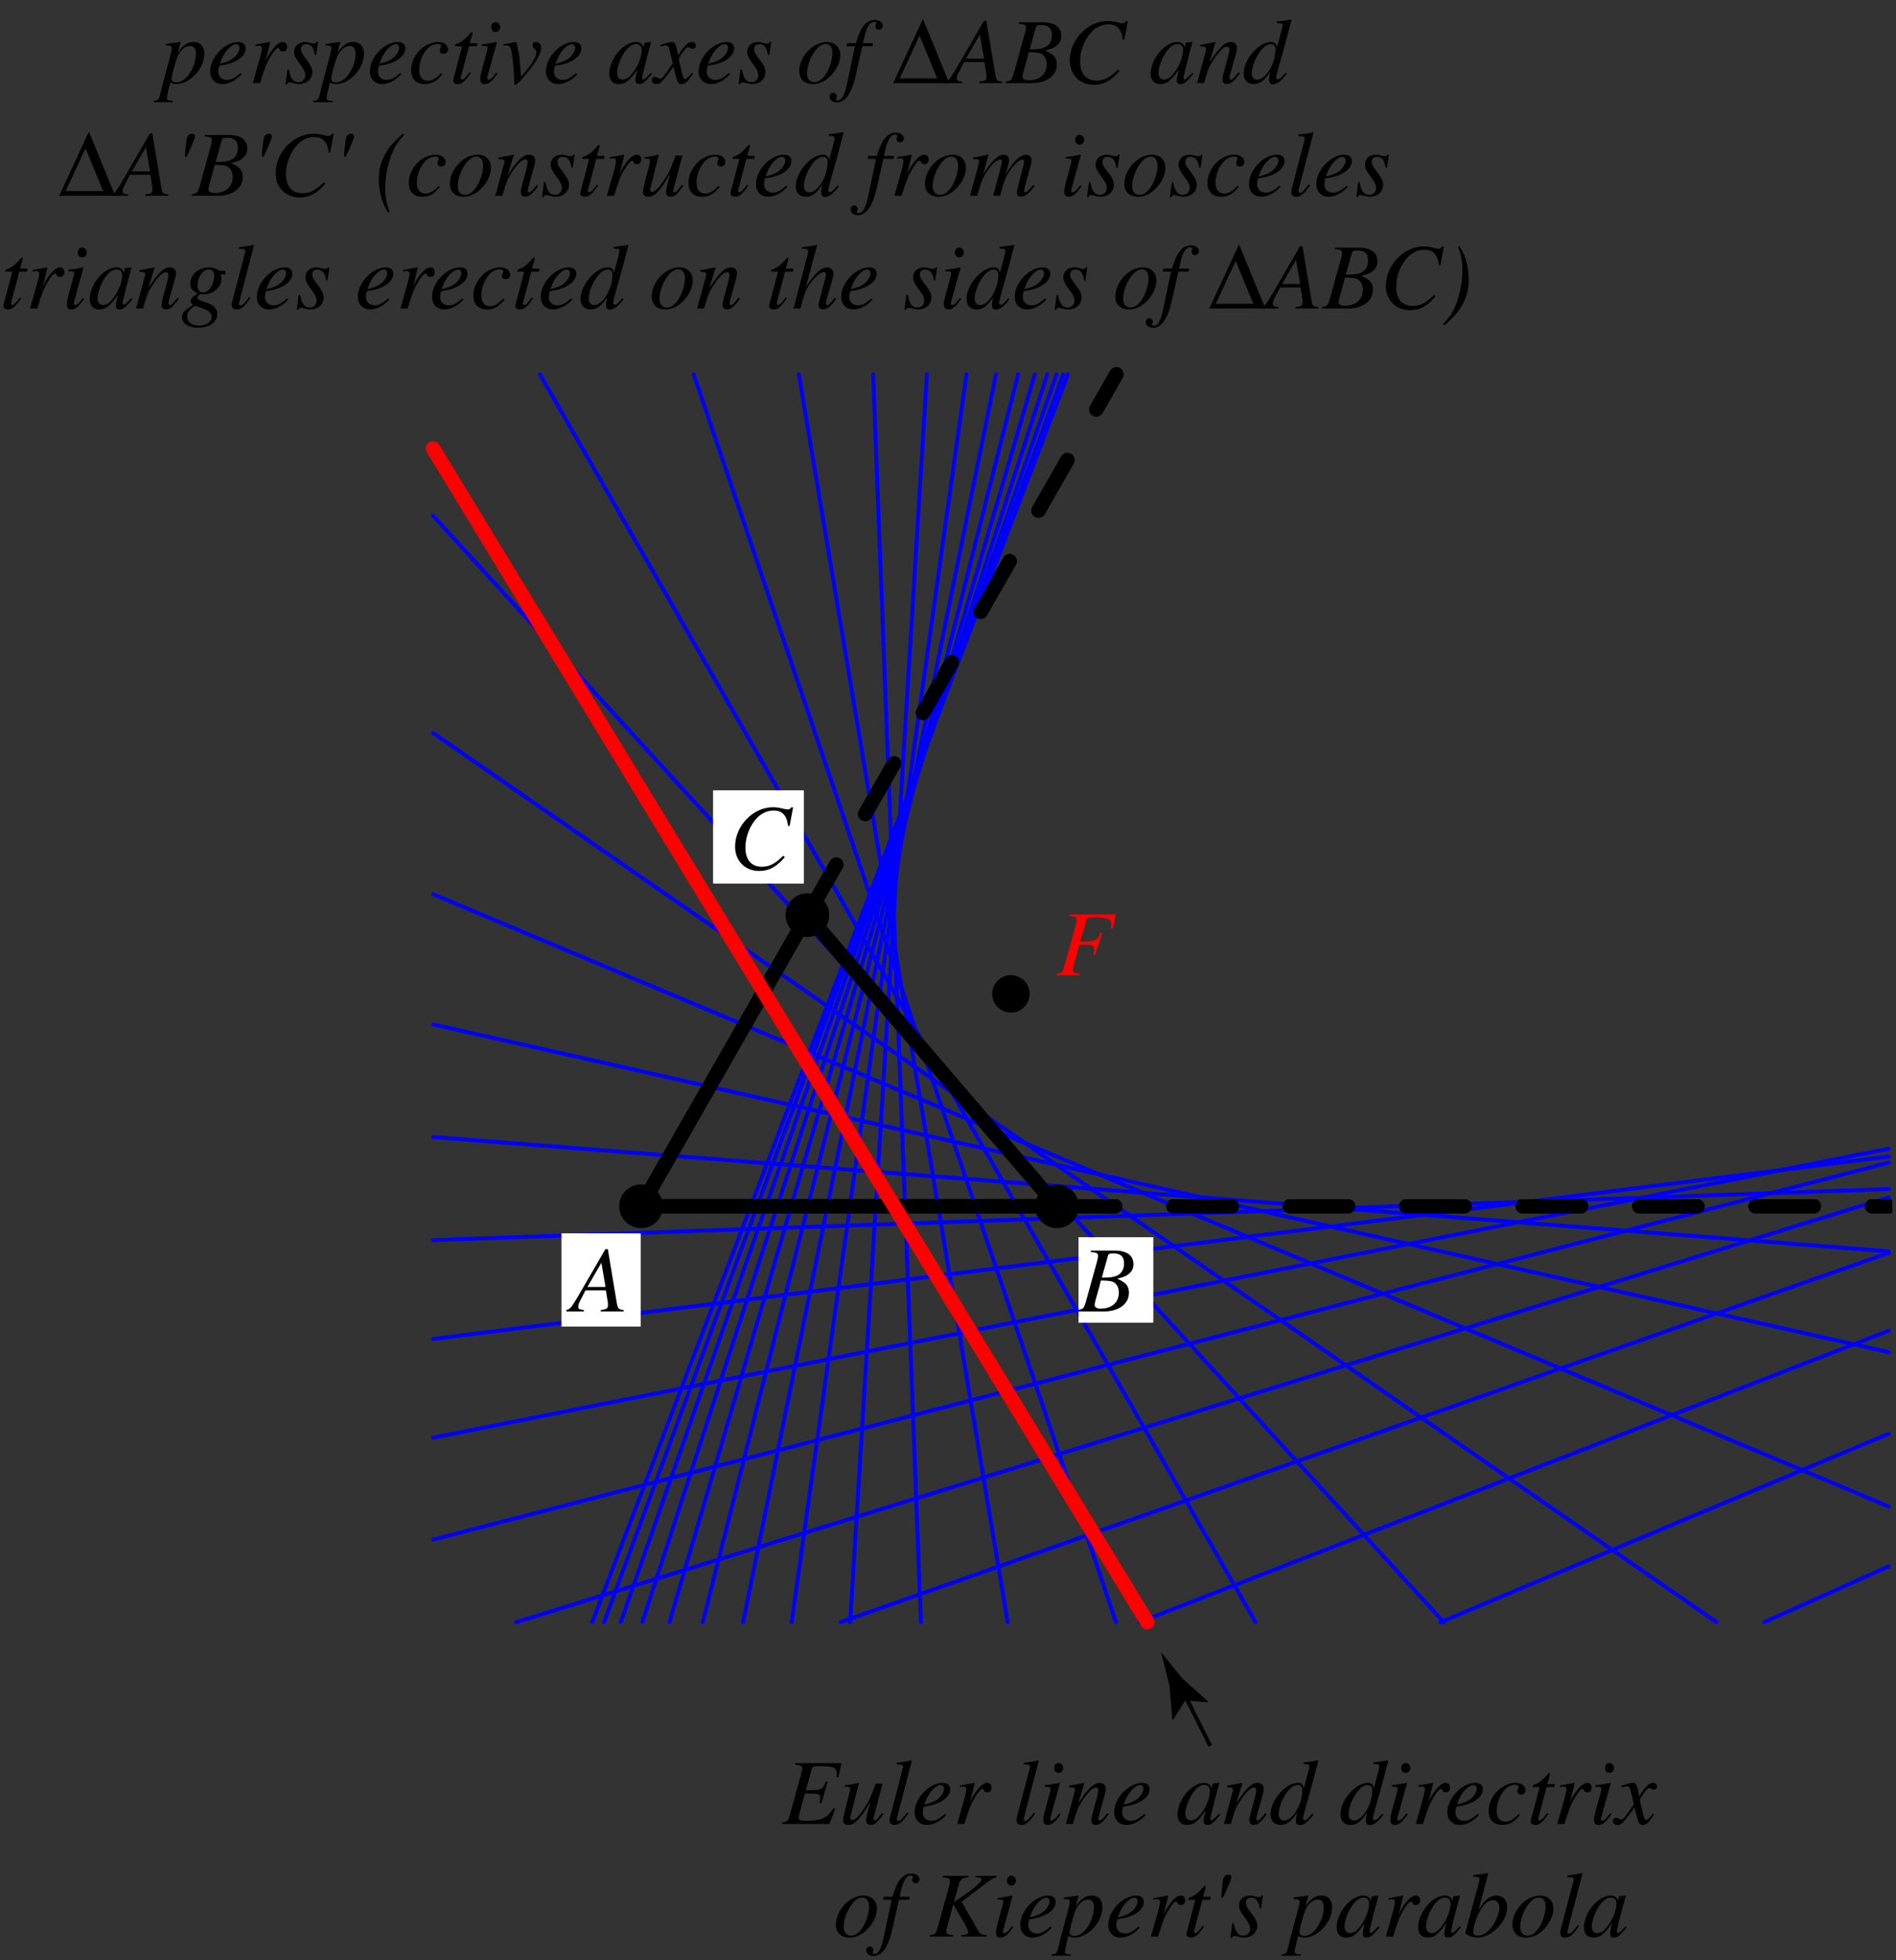 <?xml version="1.0" encoding="UTF-8"?>
<svg xmlns="http://www.w3.org/2000/svg" xmlns:xlink="http://www.w3.org/1999/xlink" width="243.52" height="251.7" viewBox="0 0 243.52 251.7">
<rect x="0" y="0" width="243.52" height="251.7" fill="#333333" stroke="none"/>
<defs>
<g>
<g id="glyph-0-0">
</g>
<g id="glyph-0-1">
<path d="M 7.719 -7.812 L 1.766 -7.812 L 1.766 -7.625 C 2.531 -7.547 2.688 -7.484 2.688 -7.141 C 2.688 -6.953 2.641 -6.656 2.547 -6.375 L 1.078 -1.078 C 0.859 -0.359 0.781 -0.281 0.094 -0.188 L 0.094 0 L 3.109 0 L 3.109 -0.188 C 2.422 -0.234 2.203 -0.359 2.203 -0.719 C 2.203 -0.828 2.219 -0.969 2.312 -1.25 L 3.047 -3.922 C 3.5 -3.906 3.766 -3.891 4.016 -3.891 C 4.484 -3.891 4.578 -3.875 4.688 -3.828 C 4.859 -3.734 4.938 -3.578 4.938 -3.344 C 4.938 -3.141 4.922 -3 4.844 -2.641 L 5.047 -2.578 L 5.953 -5.375 L 5.75 -5.438 C 5.203 -4.359 5.172 -4.344 3.156 -4.328 L 3.953 -7.109 C 4.016 -7.344 4.188 -7.422 4.688 -7.422 C 6.703 -7.422 7.125 -7.266 7.125 -6.5 C 7.125 -6.422 7.125 -6.359 7.109 -6.234 C 7.094 -6.125 7.094 -6.109 7.078 -6.016 L 7.344 -5.984 Z M 7.719 -7.812 "/>
</g>
<g id="glyph-0-2">
<path d="M -0.094 0 L 3.281 0 C 5.156 0 6.453 -0.969 6.453 -2.391 C 6.453 -3.266 6.078 -3.703 4.938 -4.203 C 5.797 -4.406 6.141 -4.547 6.516 -4.891 C 6.859 -5.172 7.031 -5.578 7.031 -6.062 C 7.031 -7.188 6.188 -7.812 4.641 -7.812 L 1.562 -7.812 L 1.562 -7.625 C 2.312 -7.562 2.484 -7.484 2.484 -7.141 C 2.484 -6.953 2.422 -6.656 2.344 -6.375 L 0.875 -1.078 C 0.656 -0.391 0.578 -0.312 -0.094 -0.188 Z M 2.844 -3.969 C 3.609 -3.969 4.125 -3.906 4.375 -3.812 C 4.859 -3.609 5.156 -3.094 5.156 -2.438 C 5.156 -1.156 4.266 -0.359 2.812 -0.359 C 2.312 -0.359 2.047 -0.531 2.047 -0.859 C 2.047 -1.016 2.188 -1.594 2.469 -2.531 C 2.625 -3.047 2.719 -3.406 2.844 -3.969 Z M 3.75 -7.125 C 3.812 -7.391 3.969 -7.453 4.422 -7.453 C 5.391 -7.453 5.828 -7.047 5.828 -6.156 C 5.828 -5.484 5.547 -4.938 5.031 -4.656 C 4.625 -4.422 4.031 -4.328 2.969 -4.344 Z M 3.75 -7.125 "/>
</g>
<g id="glyph-0-3">
<path d="M 7.797 -5.562 L 8.25 -7.953 L 8 -7.953 C 7.906 -7.75 7.781 -7.688 7.547 -7.688 C 7.438 -7.688 7.297 -7.703 7.047 -7.766 C 6.516 -7.906 6.047 -7.969 5.656 -7.969 C 3.094 -7.969 0.797 -5.578 0.797 -2.906 C 0.797 -1.078 2.078 0.219 3.906 0.219 C 5.141 0.219 6.109 -0.297 7.188 -1.562 L 6.984 -1.734 C 5.906 -0.688 5.203 -0.328 4.219 -0.328 C 2.891 -0.328 2.125 -1.219 2.125 -2.781 C 2.125 -4.203 2.703 -5.656 3.641 -6.625 C 4.219 -7.203 4.969 -7.547 5.75 -7.547 C 6.859 -7.547 7.469 -6.891 7.594 -5.594 Z M 7.797 -5.562 "/>
</g>
<g id="glyph-0-4">
<path d="M 6.75 -0.188 C 6.062 -0.25 6 -0.344 5.844 -1.219 L 4.719 -8 L 4.406 -8 L 0.938 -2.016 C -0.016 -0.422 -0.125 -0.281 -0.609 -0.188 L -0.609 0 L 1.625 0 L 1.625 -0.188 C 1.016 -0.25 0.922 -0.312 0.922 -0.609 C 0.922 -0.844 0.953 -0.953 1.156 -1.359 L 1.844 -2.703 L 4.469 -2.703 L 4.719 -1.141 C 4.734 -1.031 4.734 -0.922 4.734 -0.828 C 4.734 -0.375 4.578 -0.266 3.812 -0.188 L 3.812 0 L 6.75 0 Z M 2.094 -3.141 L 3.891 -6.25 L 4.422 -3.141 Z M 2.094 -3.141 "/>
</g>
<g id="glyph-0-5">
<path d="M 7.594 -7.812 L 1.641 -7.812 L 1.641 -7.625 C 2.375 -7.547 2.562 -7.453 2.562 -7.141 C 2.562 -6.984 2.484 -6.594 2.422 -6.375 L 0.953 -1.078 C 0.75 -0.391 0.656 -0.312 -0.016 -0.188 L -0.016 0 L 6.062 0 L 6.797 -1.938 L 6.609 -2.031 C 6.047 -1.25 5.734 -0.953 5.219 -0.719 C 4.781 -0.516 3.969 -0.391 3.047 -0.391 C 2.375 -0.391 2.109 -0.516 2.109 -0.797 C 2.109 -0.953 2.25 -1.516 2.531 -2.547 L 2.922 -3.922 C 3.109 -3.906 3.297 -3.906 3.484 -3.906 L 4.031 -3.891 C 4.375 -3.875 4.656 -3.812 4.734 -3.75 C 4.844 -3.656 4.875 -3.578 4.875 -3.344 C 4.875 -3.125 4.844 -2.984 4.781 -2.719 L 5.031 -2.656 L 5.844 -5.438 L 5.625 -5.484 C 5.172 -4.469 5.047 -4.375 3.969 -4.344 C 3.828 -4.344 3.453 -4.328 3.031 -4.328 L 3.812 -7.109 C 3.891 -7.391 4.016 -7.422 4.703 -7.422 C 6.578 -7.422 6.984 -7.266 6.984 -6.547 C 6.984 -6.391 6.984 -6.219 6.969 -6.016 L 7.219 -5.984 Z M 7.594 -7.812 "/>
</g>
<g id="glyph-0-6">
<path d="M 5.516 -1.406 C 4.891 -0.609 4.719 -0.453 4.531 -0.453 C 4.438 -0.453 4.391 -0.531 4.391 -0.656 C 4.391 -0.734 4.391 -0.734 4.625 -1.594 L 5.562 -5.172 L 4.688 -5.172 C 4.031 -3.406 3.906 -3.094 3.359 -2.25 C 2.641 -1.109 2.062 -0.5 1.672 -0.5 C 1.516 -0.5 1.422 -0.625 1.422 -0.797 C 1.422 -0.844 1.422 -0.875 1.438 -0.906 L 2.531 -5.25 L 2.484 -5.281 C 1.797 -5.109 1.359 -5.031 0.688 -4.953 L 0.688 -4.781 C 1.172 -4.781 1.172 -4.781 1.297 -4.719 C 1.359 -4.688 1.406 -4.578 1.406 -4.5 C 1.406 -4.391 1.359 -4.109 1.25 -3.703 L 0.797 -2 C 0.578 -1.109 0.5 -0.734 0.5 -0.531 C 0.5 -0.078 0.719 0.125 1.141 0.125 C 1.984 0.125 2.625 -0.516 4 -2.828 C 3.641 -1.531 3.453 -0.734 3.453 -0.469 C 3.453 -0.094 3.672 0.109 4.031 0.109 C 4.594 0.109 4.859 -0.125 5.688 -1.297 Z M 5.516 -1.406 "/>
</g>
<g id="glyph-0-7">
<path d="M 2.734 -1.469 C 1.953 -0.484 1.859 -0.391 1.594 -0.391 C 1.469 -0.391 1.406 -0.453 1.406 -0.594 C 1.406 -0.688 1.453 -0.844 1.516 -1.062 C 1.516 -1.109 1.531 -1.156 1.531 -1.156 L 1.531 -1.188 L 3.344 -8.109 L 3.281 -8.172 C 2.562 -8 2.109 -7.938 1.406 -7.859 L 1.406 -7.656 C 1.984 -7.656 2.219 -7.594 2.219 -7.391 C 2.219 -7.344 2.219 -7.266 2.188 -7.172 L 0.531 -0.844 C 0.5 -0.734 0.484 -0.625 0.484 -0.531 C 0.484 -0.094 0.688 0.125 1.078 0.125 C 1.703 0.125 2.109 -0.203 2.891 -1.359 Z M 2.734 -1.469 "/>
</g>
<g id="glyph-0-8">
<path d="M 4.281 -1.297 C 3.422 -0.594 3.047 -0.406 2.531 -0.406 C 1.859 -0.406 1.406 -0.844 1.406 -1.5 C 1.406 -1.672 1.438 -1.844 1.531 -2.219 L 1.859 -2.281 C 3.656 -2.531 4.938 -3.438 4.938 -4.469 C 4.938 -4.969 4.578 -5.281 3.969 -5.281 C 2.25 -5.281 0.375 -3.312 0.375 -1.516 C 0.375 -0.531 1.016 0.125 1.953 0.125 C 2.797 0.125 3.719 -0.359 4.422 -1.156 Z M 1.812 -3.016 C 2.219 -4.078 3.109 -5 3.719 -5 C 3.969 -5 4.141 -4.828 4.141 -4.531 C 4.141 -4.172 3.906 -3.734 3.547 -3.375 C 3.094 -2.953 2.641 -2.734 1.609 -2.484 Z M 1.812 -3.016 "/>
</g>
<g id="glyph-0-9">
<path d="M 1.453 0 C 2.078 -2.047 2.281 -2.531 2.828 -3.453 C 3.234 -4.125 3.562 -4.5 3.766 -4.5 C 3.844 -4.5 3.891 -4.453 3.953 -4.328 C 4.047 -4.125 4.141 -4.062 4.375 -4.062 C 4.734 -4.062 4.938 -4.281 4.938 -4.672 C 4.938 -5.031 4.703 -5.281 4.375 -5.281 C 4.094 -5.281 3.766 -5.094 3.453 -4.781 C 2.969 -4.266 2.484 -3.562 2.297 -3.094 L 2.125 -2.656 L 2.766 -5.25 L 2.734 -5.281 C 1.859 -5.125 1.75 -5.094 0.875 -4.953 L 0.875 -4.75 C 1.141 -4.797 1.188 -4.812 1.281 -4.812 C 1.547 -4.812 1.703 -4.688 1.703 -4.469 C 1.703 -4.312 1.703 -4.312 1.516 -3.5 L 0.531 0 Z M 1.453 0 "/>
</g>
<g id="glyph-0-10">
</g>
<g id="glyph-0-11">
<path d="M 2.656 -1.359 C 2.359 -0.969 2.281 -0.875 2.172 -0.75 C 1.969 -0.547 1.781 -0.438 1.672 -0.438 C 1.578 -0.438 1.484 -0.516 1.484 -0.609 C 1.484 -0.734 1.516 -0.922 1.609 -1.141 L 1.656 -1.359 L 1.672 -1.375 L 1.672 -1.406 L 2.734 -5.25 L 2.688 -5.281 C 1.469 -5.047 1.25 -5.016 0.781 -4.984 L 0.781 -4.781 C 1.422 -4.781 1.531 -4.734 1.531 -4.5 C 1.531 -4.406 1.5 -4.203 1.422 -3.969 L 0.844 -1.859 C 0.656 -1.141 0.594 -0.797 0.594 -0.547 C 0.594 -0.109 0.781 0.125 1.141 0.125 C 1.703 0.125 2.125 -0.234 2.812 -1.234 Z M 2.562 -7.828 C 2.234 -7.828 2 -7.562 2 -7.188 C 2 -6.812 2.219 -6.562 2.578 -6.562 C 2.891 -6.562 3.156 -6.828 3.156 -7.172 C 3.156 -7.516 2.891 -7.828 2.562 -7.828 Z M 2.562 -7.828 "/>
</g>
<g id="glyph-0-12">
<path d="M 5.5 -1.406 C 4.859 -0.594 4.719 -0.453 4.531 -0.453 C 4.422 -0.453 4.328 -0.531 4.328 -0.641 C 4.328 -0.734 4.375 -0.969 4.5 -1.406 L 5.188 -3.859 C 5.25 -4.125 5.297 -4.375 5.297 -4.547 C 5.297 -4.984 4.969 -5.281 4.5 -5.281 C 3.734 -5.281 2.984 -4.547 1.75 -2.641 L 2.547 -5.25 L 2.516 -5.281 C 1.875 -5.141 1.609 -5.094 0.578 -4.906 L 0.578 -4.719 C 1.188 -4.703 1.344 -4.625 1.344 -4.391 C 1.344 -4.328 1.328 -4.25 1.312 -4.188 L 0.172 0 L 1.062 0 C 1.625 -1.891 1.734 -2.156 2.266 -2.969 C 2.984 -4.062 3.594 -4.672 4.031 -4.672 C 4.219 -4.672 4.328 -4.531 4.328 -4.328 C 4.328 -4.172 4.25 -3.781 4.156 -3.406 L 3.625 -1.438 C 3.469 -0.812 3.438 -0.656 3.438 -0.531 C 3.438 -0.078 3.609 0.109 4 0.109 C 4.531 0.109 4.828 -0.125 5.672 -1.25 Z M 5.5 -1.406 "/>
</g>
<g id="glyph-0-13">
<path d="M 5.547 -1.312 L 5.219 -0.984 C 4.828 -0.594 4.703 -0.484 4.594 -0.484 C 4.5 -0.484 4.422 -0.562 4.422 -0.641 C 4.422 -0.891 4.938 -2.938 5.5 -4.984 C 5.531 -5.109 5.547 -5.141 5.562 -5.25 L 5.484 -5.281 L 4.75 -5.188 L 4.719 -5.156 L 4.578 -4.578 C 4.484 -5.031 4.141 -5.281 3.625 -5.281 C 2.031 -5.281 0.203 -3.094 0.203 -1.203 C 0.203 -0.359 0.656 0.125 1.422 0.125 C 2.266 0.125 2.781 -0.266 3.828 -1.75 C 3.578 -0.766 3.562 -0.672 3.562 -0.375 C 3.562 -0.031 3.703 0.125 4.031 0.125 C 4.516 0.125 4.797 -0.109 5.703 -1.203 Z M 3.703 -5.016 C 4.109 -4.984 4.375 -4.703 4.375 -4.281 C 4.375 -3.281 3.766 -1.859 2.938 -0.984 C 2.656 -0.656 2.25 -0.453 1.906 -0.453 C 1.469 -0.453 1.203 -0.797 1.203 -1.344 C 1.203 -2.016 1.656 -3.219 2.172 -3.969 C 2.656 -4.672 3.203 -5.047 3.703 -5.016 Z M 3.703 -5.016 "/>
</g>
<g id="glyph-0-14">
<path d="M 5.547 -1.328 C 4.891 -0.578 4.766 -0.484 4.562 -0.484 C 4.438 -0.484 4.344 -0.578 4.344 -0.719 C 4.344 -0.906 4.719 -2.328 5.125 -3.656 C 5.391 -4.625 5.641 -5.5 6.312 -8.109 L 6.25 -8.172 C 5.625 -8.047 5.188 -7.984 4.422 -7.906 L 4.422 -7.703 C 5.078 -7.672 5.156 -7.641 5.156 -7.391 C 5.156 -7.219 5.141 -7.188 4.984 -6.547 L 4.453 -4.578 C 4.359 -5.094 4.141 -5.281 3.672 -5.281 C 2.125 -5.281 0.172 -3.031 0.172 -1.234 C 0.172 -0.391 0.656 0.125 1.438 0.125 C 2.25 0.125 2.781 -0.25 3.594 -1.453 C 3.453 -0.844 3.438 -0.656 3.438 -0.391 C 3.438 -0.062 3.641 0.156 3.938 0.156 C 4.438 0.156 5.078 -0.328 5.688 -1.203 Z M 3.719 -5 C 4.078 -4.984 4.266 -4.75 4.266 -4.328 C 4.266 -2.5 3.016 -0.438 1.922 -0.438 C 1.5 -0.438 1.219 -0.75 1.219 -1.234 C 1.219 -2.219 1.812 -3.609 2.609 -4.453 C 2.938 -4.797 3.391 -5.031 3.719 -5 Z M 3.719 -5 "/>
</g>
<g id="glyph-0-15">
<path d="M 4.188 -1.266 C 3.531 -0.562 3.062 -0.297 2.484 -0.297 C 1.797 -0.297 1.391 -0.797 1.391 -1.656 C 1.391 -2.688 1.812 -3.766 2.484 -4.453 C 2.828 -4.812 3.297 -5.031 3.781 -5.031 C 4.062 -5.031 4.219 -4.938 4.219 -4.781 C 4.219 -4.734 4.203 -4.672 4.156 -4.562 C 4.062 -4.406 4.047 -4.328 4.047 -4.219 C 4.047 -3.922 4.219 -3.766 4.516 -3.766 C 4.844 -3.766 5.094 -3.984 5.094 -4.312 C 5.094 -4.875 4.562 -5.281 3.828 -5.281 C 2.031 -5.281 0.359 -3.531 0.359 -1.656 C 0.359 -0.531 1 0.125 2.125 0.125 C 3.016 0.125 3.656 -0.234 4.375 -1.156 Z M 4.188 -1.266 "/>
</g>
<g id="glyph-0-16">
<path d="M 3.547 -5.125 L 2.578 -5.125 L 2.922 -6.359 C 2.938 -6.375 2.938 -6.406 2.938 -6.422 C 2.938 -6.5 2.906 -6.531 2.844 -6.531 C 2.766 -6.531 2.734 -6.516 2.656 -6.422 C 2.188 -5.828 1.453 -5.219 1.062 -5.109 C 0.766 -5.016 0.688 -4.938 0.688 -4.812 C 0.688 -4.797 0.688 -4.781 0.688 -4.734 L 1.578 -4.734 L 0.719 -1.453 C 0.688 -1.344 0.688 -1.297 0.641 -1.203 C 0.531 -0.797 0.438 -0.438 0.438 -0.312 C 0.438 -0.062 0.688 0.125 1.016 0.125 C 1.562 0.125 1.969 -0.203 2.719 -1.312 L 2.562 -1.406 C 1.969 -0.641 1.781 -0.453 1.594 -0.453 C 1.484 -0.453 1.406 -0.531 1.406 -0.688 C 1.406 -0.703 1.406 -0.703 1.422 -0.75 L 2.484 -4.734 L 3.484 -4.734 Z M 3.547 -5.125 "/>
</g>
<g id="glyph-0-17">
<path d="M 4.812 -1.328 C 4.719 -1.219 4.656 -1.156 4.547 -1 C 4.266 -0.641 4.125 -0.531 3.984 -0.531 C 3.812 -0.531 3.703 -0.688 3.625 -1.016 C 3.594 -1.156 3.594 -1.172 3.578 -1.203 C 3.281 -2.422 3.141 -2.984 3.141 -3.156 C 3.688 -4.094 4.109 -4.609 4.328 -4.609 C 4.391 -4.609 4.5 -4.578 4.609 -4.516 C 4.75 -4.422 4.828 -4.406 4.938 -4.406 C 5.188 -4.406 5.344 -4.578 5.344 -4.828 C 5.344 -5.094 5.141 -5.281 4.859 -5.281 C 4.328 -5.281 3.891 -4.844 3.047 -3.562 L 2.922 -4.219 C 2.75 -5.031 2.625 -5.281 2.297 -5.281 C 2.016 -5.281 1.641 -5.188 0.891 -4.938 C 0.828 -4.906 0.828 -4.906 0.766 -4.891 L 0.812 -4.703 C 1.281 -4.828 1.359 -4.828 1.484 -4.828 C 1.781 -4.828 1.859 -4.734 2.016 -4.016 L 2.375 -2.531 L 1.391 -1.141 C 1.141 -0.781 0.906 -0.562 0.781 -0.562 C 0.703 -0.562 0.594 -0.594 0.469 -0.672 C 0.312 -0.75 0.188 -0.797 0.078 -0.797 C -0.156 -0.797 -0.328 -0.609 -0.328 -0.375 C -0.328 -0.062 -0.094 0.125 0.281 0.125 C 0.641 0.125 0.797 0.031 1.391 -0.688 C 1.719 -1.094 1.969 -1.453 2.469 -2.109 L 2.828 -0.672 C 2.984 -0.047 3.141 0.125 3.516 0.125 C 3.969 0.125 4.281 -0.156 4.984 -1.234 Z M 4.812 -1.328 "/>
</g>
<g id="glyph-0-18">
</g>
<g id="glyph-0-19">
<path d="M 3.891 -5.281 C 3.375 -5.281 2.906 -5.141 2.422 -4.891 C 1.188 -4.188 0.328 -2.812 0.328 -1.547 C 0.328 -0.5 1 0.125 2.078 0.125 C 2.875 0.125 3.641 -0.219 4.328 -0.906 C 5.125 -1.688 5.594 -2.688 5.594 -3.609 C 5.594 -4.594 4.906 -5.281 3.891 -5.281 Z M 3.75 -5.031 C 4.266 -5.031 4.594 -4.578 4.594 -3.906 C 4.594 -3.016 4.219 -1.828 3.672 -1.047 C 3.234 -0.422 2.781 -0.125 2.266 -0.125 C 1.703 -0.125 1.328 -0.547 1.328 -1.203 C 1.328 -2.094 1.672 -3.141 2.266 -4 C 2.734 -4.688 3.234 -5.031 3.75 -5.031 Z M 3.75 -5.031 "/>
</g>
<g id="glyph-0-20">
<path d="M 0.422 -4.734 L 1.5 -4.734 L 0.438 0.281 C 0.172 1.562 -0.219 2.219 -0.719 2.219 C -0.859 2.219 -0.953 2.141 -0.953 2.031 C -0.953 1.984 -0.953 1.969 -0.906 1.906 C -0.859 1.828 -0.844 1.781 -0.844 1.719 C -0.844 1.453 -1.062 1.25 -1.312 1.25 C -1.562 1.25 -1.766 1.469 -1.766 1.75 C -1.766 2.172 -1.359 2.484 -0.812 2.484 C 0.25 2.484 1.078 1.297 1.578 -0.906 L 2.438 -4.734 L 3.75 -4.734 L 3.812 -5.125 L 2.531 -5.125 C 2.875 -7.016 3.312 -7.859 3.984 -7.859 C 4.156 -7.859 4.25 -7.797 4.25 -7.703 C 4.25 -7.672 4.234 -7.641 4.203 -7.594 C 4.141 -7.5 4.125 -7.438 4.125 -7.344 C 4.125 -7.047 4.312 -6.859 4.578 -6.859 C 4.844 -6.859 5.078 -7.078 5.078 -7.344 C 5.078 -7.797 4.625 -8.109 4.031 -8.109 C 3.453 -8.109 3 -7.859 2.562 -7.297 C 2.203 -6.828 1.969 -6.266 1.609 -5.125 L 0.5 -5.125 Z M 0.422 -4.734 "/>
</g>
<g id="glyph-0-21">
<path d="M 8.641 -7.812 L 5.984 -7.812 L 5.984 -7.625 C 6.125 -7.609 6.234 -7.594 6.312 -7.594 C 6.453 -7.578 6.578 -7.547 6.641 -7.5 C 6.672 -7.484 6.719 -7.422 6.719 -7.359 C 6.719 -7.078 6.062 -6.422 4.984 -5.688 L 3.172 -4.422 L 3.812 -6.734 C 3.984 -7.344 4.312 -7.578 5.016 -7.625 L 5.016 -7.812 L 1.75 -7.812 L 1.75 -7.625 C 2.5 -7.547 2.672 -7.453 2.672 -7.109 C 2.672 -6.938 2.641 -6.688 2.531 -6.375 L 1.062 -1.078 C 0.844 -0.359 0.797 -0.297 0.078 -0.188 L 0.078 0 L 3.047 0 L 3.047 -0.188 C 2.297 -0.281 2.188 -0.344 2.188 -0.719 C 2.188 -0.844 2.203 -0.938 2.281 -1.188 C 2.312 -1.25 2.328 -1.344 2.359 -1.438 L 3.094 -4.172 L 4.547 -1.672 C 4.828 -1.188 5 -0.766 5 -0.531 C 5 -0.359 4.828 -0.266 4.453 -0.234 C 4.391 -0.234 4.266 -0.219 4.109 -0.188 L 4.109 0 L 7.391 0 L 7.391 -0.188 C 6.641 -0.266 6.578 -0.297 6.234 -0.859 L 4.156 -4.484 L 7.75 -7.188 C 8.078 -7.438 8.359 -7.578 8.641 -7.625 Z M 8.641 -7.812 "/>
</g>
<g id="glyph-0-22">
<path d="M 0.672 -4.828 L 0.953 -4.828 C 1.203 -4.844 1.453 -4.688 1.453 -4.5 C 1.453 -4.359 1.031 -2.688 0.594 -1.109 C 0.328 -0.094 0.078 0.797 -0.094 1.562 C -0.219 2.109 -0.391 2.25 -0.891 2.266 L -0.891 2.453 L 1.562 2.453 L 1.562 2.281 C 1 2.281 0.797 2.172 0.797 1.922 C 0.797 1.75 1 0.844 1.234 -0.078 C 1.531 0.078 1.75 0.125 2.016 0.125 C 3.766 0.125 5.609 -1.859 5.609 -3.781 C 5.609 -4.719 5.094 -5.281 4.234 -5.281 C 3.453 -5.281 2.891 -4.891 2.188 -3.906 L 2.531 -5.125 C 2.547 -5.188 2.562 -5.219 2.562 -5.219 C 2.562 -5.25 2.531 -5.281 2.5 -5.281 L 2.484 -5.281 L 0.641 -5.016 Z M 3.797 -4.766 C 4.312 -4.734 4.531 -4.422 4.531 -3.75 C 4.531 -2.938 4.188 -1.922 3.672 -1.172 C 3.172 -0.453 2.594 -0.094 1.969 -0.094 C 1.641 -0.094 1.406 -0.281 1.406 -0.531 C 1.406 -0.953 1.812 -2.5 2.172 -3.406 C 2.5 -4.219 3.203 -4.797 3.797 -4.766 Z M 3.797 -4.766 "/>
</g>
<g id="glyph-0-23">
<path d="M 1.828 -5.031 C 2.531 -6.562 2.891 -7.438 2.891 -7.625 C 2.891 -7.812 2.719 -7.969 2.5 -7.969 C 2.219 -7.969 1.922 -7.75 1.859 -7.484 C 1.781 -7.188 1.672 -6.266 1.578 -5.031 Z M 1.828 -5.031 "/>
</g>
<g id="glyph-0-24">
<path d="M 0.438 -1.75 L 0.188 0.156 L 0.391 0.156 C 0.484 -0.047 0.531 -0.094 0.672 -0.094 C 0.797 -0.094 1.016 -0.047 1.25 0.016 C 1.531 0.094 1.719 0.125 1.922 0.125 C 2.922 0.125 3.641 -0.516 3.641 -1.422 C 3.641 -1.891 3.391 -2.406 2.828 -3.094 C 2.375 -3.656 2.172 -4.031 2.172 -4.375 C 2.172 -4.766 2.422 -5 2.844 -5 C 3.469 -5 3.828 -4.562 3.953 -3.625 L 4.141 -3.625 L 4.375 -5.297 L 4.219 -5.297 C 4.109 -5.125 4.031 -5.078 3.859 -5.078 C 3.766 -5.078 3.656 -5.094 3.422 -5.156 C 3.125 -5.25 2.953 -5.281 2.75 -5.281 C 1.859 -5.281 1.297 -4.766 1.297 -3.969 C 1.297 -3.578 1.562 -3.062 2.062 -2.422 C 2.531 -1.812 2.734 -1.391 2.734 -1.047 C 2.734 -0.484 2.375 -0.125 1.844 -0.125 C 1.172 -0.125 0.812 -0.609 0.625 -1.75 Z M 0.438 -1.75 "/>
</g>
<g id="glyph-0-25">
<path d="M 1.312 -7.703 C 2.031 -7.672 2.094 -7.641 2.094 -7.375 C 2.094 -7.266 2.078 -7.141 1.984 -6.859 C 1.969 -6.781 1.938 -6.703 1.922 -6.625 L 1.906 -6.547 L 0.281 -0.547 L 0.281 -0.5 C 0.281 -0.234 1.188 0.125 1.859 0.125 C 3.672 0.125 5.656 -1.953 5.656 -3.844 C 5.656 -4.688 5.078 -5.281 4.266 -5.281 C 3.438 -5.281 2.812 -4.781 1.969 -3.469 C 2.578 -5.703 2.672 -6.047 3.203 -8.109 L 3.141 -8.172 C 2.531 -8.062 2.188 -8 1.312 -7.906 Z M 3.812 -4.688 C 4.328 -4.688 4.641 -4.297 4.641 -3.656 C 4.641 -2.875 4.047 -1.594 3.328 -0.844 C 2.891 -0.391 2.375 -0.141 1.859 -0.141 C 1.484 -0.141 1.297 -0.281 1.297 -0.547 C 1.297 -1.266 1.656 -2.422 2.172 -3.312 C 2.688 -4.234 3.234 -4.688 3.812 -4.688 Z M 3.812 -4.688 "/>
</g>
<g id="glyph-0-26">
<path d="M 0.25 -4.828 C 0.391 -4.828 0.484 -4.828 0.609 -4.828 C 1.078 -4.828 1.203 -4.625 1.359 -3.531 C 1.5 -2.688 1.625 -0.938 1.625 -0.203 C 1.625 0.141 1.641 0.219 1.734 0.219 C 2.031 0.219 3.125 -1 4.375 -2.75 C 4.781 -3.344 5.094 -4.125 5.094 -4.578 C 5.094 -4.953 4.781 -5.281 4.422 -5.281 C 4.156 -5.281 3.984 -5.125 3.984 -4.875 C 3.984 -4.688 4.062 -4.531 4.266 -4.344 C 4.422 -4.203 4.484 -4.109 4.484 -3.984 C 4.484 -3.422 3.703 -2.109 2.844 -1.219 L 2.484 -0.844 C 2.391 -2.531 2.328 -3.141 2.172 -4.031 C 1.922 -5.25 1.922 -5.281 1.812 -5.281 C 1.766 -5.281 1.672 -5.266 1.578 -5.234 C 1.391 -5.188 0.641 -5.031 0.25 -4.984 Z M 0.25 -4.828 "/>
</g>
<g id="glyph-0-27">
<path d="M 1.906 2.094 C 1.453 0.875 1.328 0.141 1.328 -1.016 C 1.328 -2.469 1.656 -4.172 2.219 -5.5 C 2.625 -6.453 3 -7.016 3.766 -7.828 L 3.609 -8 C 2.062 -6.594 1.453 -5.812 0.953 -4.562 C 0.641 -3.812 0.5 -3.078 0.5 -2.156 C 0.5 -1.234 0.641 -0.328 0.906 0.484 C 1.078 1 1.25 1.375 1.688 2.172 Z M 1.906 2.094 "/>
</g>
<g id="glyph-0-28">
<path d="M 8.25 -1.406 C 8.203 -1.344 8.141 -1.281 8.094 -1.203 C 7.891 -0.969 7.781 -0.844 7.766 -0.828 C 7.5 -0.531 7.391 -0.453 7.219 -0.453 C 7.125 -0.453 7.078 -0.516 7.078 -0.641 C 7.078 -0.688 7.125 -0.891 7.188 -1.188 L 8 -4.188 C 8.016 -4.25 8.047 -4.438 8.047 -4.531 C 8.047 -4.953 7.75 -5.281 7.344 -5.281 C 7.109 -5.281 6.875 -5.188 6.578 -5.016 C 6 -4.625 5.5 -4.062 4.688 -2.734 C 4.984 -3.672 5.156 -4.328 5.156 -4.562 C 5.156 -4.984 4.891 -5.281 4.469 -5.281 C 3.75 -5.281 2.906 -4.484 1.812 -2.75 L 2.5 -5.25 L 2.469 -5.281 C 1.812 -5.141 1.562 -5.094 0.547 -4.906 L 0.547 -4.719 C 1.094 -4.703 1.094 -4.703 1.203 -4.641 C 1.266 -4.625 1.312 -4.531 1.312 -4.453 C 1.312 -4.312 1.031 -3.203 0.609 -1.719 C 0.344 -0.797 0.297 -0.609 0.141 0 L 1.047 0 C 1.609 -1.891 1.797 -2.344 2.203 -2.969 C 2.891 -4 3.594 -4.656 4 -4.656 C 4.156 -4.656 4.234 -4.547 4.234 -4.359 C 4.234 -4.203 3.875 -2.781 3.406 -1.094 C 3.297 -0.75 3.25 -0.594 3.094 0 L 4 0 C 4.469 -1.859 4.719 -2.484 5.328 -3.312 C 5.906 -4.125 6.516 -4.656 6.859 -4.656 C 6.984 -4.656 7.094 -4.547 7.094 -4.406 C 7.094 -4.344 7.078 -4.219 7.016 -3.984 L 6.312 -1.234 C 6.203 -0.766 6.156 -0.562 6.156 -0.438 C 6.156 -0.078 6.328 0.109 6.641 0.109 C 7.203 0.109 7.734 -0.281 8.359 -1.172 L 8.422 -1.25 Z M 8.25 -1.406 "/>
</g>
<g id="glyph-0-29">
<path d="M 5.656 -4.844 L 4.922 -4.844 C 4.891 -4.844 4.828 -4.875 4.734 -4.938 C 4.406 -5.156 4.016 -5.281 3.562 -5.281 C 2.219 -5.281 1.156 -4.359 1.156 -3.234 C 1.156 -2.609 1.406 -2.25 2.094 -1.938 C 1.391 -1.453 1.172 -1.219 1.172 -0.938 C 1.172 -0.781 1.266 -0.641 1.5 -0.469 C 0.312 0.312 0.094 0.547 0.094 1.094 C 0.094 1.922 0.891 2.469 2.094 2.469 C 3.609 2.469 4.609 1.766 4.609 0.719 C 4.609 -0.031 4.047 -0.547 2.891 -0.859 C 2.375 -1 2.062 -1.188 2.062 -1.359 C 2.062 -1.547 2.328 -1.859 2.484 -1.859 C 2.516 -1.859 2.531 -1.859 2.578 -1.844 C 2.688 -1.812 2.812 -1.812 2.938 -1.812 C 4.047 -1.812 5.156 -2.781 5.156 -3.703 C 5.156 -3.906 5.125 -4.125 5.047 -4.375 L 5.656 -4.375 Z M 1.766 -0.328 C 1.781 -0.328 1.812 -0.328 1.828 -0.312 C 1.859 -0.297 1.984 -0.266 2.172 -0.203 C 3.453 0.203 3.891 0.531 3.891 1.078 C 3.891 1.719 3.203 2.203 2.281 2.203 C 1.312 2.203 0.75 1.75 0.75 0.984 C 0.75 0.688 0.828 0.484 1.016 0.266 C 1.188 0.047 1.672 -0.328 1.766 -0.328 Z M 3.547 -5.016 C 3.984 -5.016 4.219 -4.734 4.219 -4.172 C 4.219 -3.734 4.062 -3.219 3.844 -2.812 C 3.578 -2.328 3.203 -2.062 2.797 -2.062 C 2.344 -2.062 2.078 -2.391 2.078 -2.953 C 2.078 -4.062 2.766 -5.016 3.547 -5.016 Z M 3.547 -5.016 "/>
</g>
<g id="glyph-0-30">
<path d="M 5.562 -1.406 C 4.922 -0.594 4.781 -0.453 4.578 -0.453 C 4.469 -0.453 4.391 -0.547 4.391 -0.672 C 4.391 -0.797 4.578 -1.547 4.781 -2.172 C 5.141 -3.281 5.359 -4.172 5.359 -4.469 C 5.359 -4.953 5.031 -5.281 4.578 -5.281 C 3.797 -5.281 2.938 -4.5 1.828 -2.75 L 3.266 -8.109 L 3.203 -8.172 C 2.484 -8 2.016 -7.938 1.328 -7.859 L 1.328 -7.656 L 1.641 -7.672 C 1.922 -7.688 2.125 -7.547 2.125 -7.375 C 2.125 -7.203 2.078 -6.922 1.969 -6.578 C 1.953 -6.547 1.906 -6.375 1.844 -6.125 L 0.234 0 L 1.125 0 C 1.609 -1.844 1.766 -2.25 2.234 -2.984 C 2.859 -3.922 3.672 -4.672 4.094 -4.672 C 4.266 -4.672 4.422 -4.531 4.422 -4.375 C 4.422 -4.328 4.391 -4.172 4.344 -3.969 L 3.688 -1.5 C 3.531 -0.906 3.453 -0.531 3.453 -0.391 C 3.453 -0.078 3.656 0.109 3.984 0.109 C 4.578 0.109 5 -0.219 5.719 -1.25 Z M 5.562 -1.406 "/>
</g>
<g id="glyph-0-31">
<path d="M 0.344 2.156 C 1.828 0.859 2.438 0.078 2.984 -1.203 C 3.312 -2 3.453 -2.75 3.453 -3.656 C 3.453 -4.328 3.359 -5.094 3.203 -5.812 C 3 -6.625 2.812 -7.047 2.281 -8 L 2.047 -7.953 C 2.453 -6.984 2.641 -6.016 2.641 -4.812 C 2.641 -3.297 2.219 -1.359 1.625 -0.078 C 1.281 0.703 0.922 1.203 0.188 1.969 Z M 0.344 2.156 "/>
</g>
<g id="glyph-1-0">
</g>
<g id="glyph-1-1">
<path d="M 0.078 0 L 7.281 0 L 3.906 -8.234 Z M 0.922 -0.609 L 3.469 -6.094 L 5.734 -0.609 Z M 0.922 -0.609 "/>
</g>
</g>
<clipPath id="clip-0">
<path clip-rule="nonzero" d="M 134 154 L 243.039 154 L 243.039 157 L 134 157 Z M 134 154 "/>
</clipPath>
<clipPath id="clip-1">
<path clip-rule="nonzero" d="M 107 240 L 183 240 L 183 251.301 L 107 251.301 Z M 107 240 "/>
</clipPath>
</defs>
<path fill-rule="nonzero" fill="rgb(0%, 0%, 0%)" fill-opacity="1" d="M 132.242 127.633 C 132.242 128.961 131.168 130.035 129.84 130.035 C 128.516 130.035 127.438 128.961 127.438 127.633 C 127.438 126.309 128.516 125.23 129.84 125.23 C 131.168 125.23 132.242 126.309 132.242 127.633 "/>
<path fill="none" stroke-width="5" stroke-linecap="round" stroke-linejoin="round" stroke="rgb(0%, 0%, 100%)" stroke-opacity="1" stroke-miterlimit="10" d="M 2425.866 501.514 L 2265.825 429.771 " transform="matrix(0.1, 0, 0, -0.1, -0, 251.303)"/>
<path fill="none" stroke-width="5" stroke-linecap="round" stroke-linejoin="round" stroke="rgb(0%, 0%, 100%)" stroke-opacity="1" stroke-miterlimit="10" d="M 2425.866 671.849 L 1850.241 429.771 " transform="matrix(0.1, 0, 0, -0.1, -0, 251.303)"/>
<path fill="none" stroke-width="5" stroke-linecap="round" stroke-linejoin="round" stroke="rgb(0%, 0%, 100%)" stroke-opacity="1" stroke-miterlimit="10" d="M 2425.866 804.101 L 1463.387 429.771 " transform="matrix(0.1, 0, 0, -0.1, -0, 251.303)"/>
<path fill="none" stroke-width="5" stroke-linecap="round" stroke-linejoin="round" stroke="rgb(0%, 0%, 100%)" stroke-opacity="1" stroke-miterlimit="10" d="M 2425.866 904.103 L 1079.506 429.771 " transform="matrix(0.1, 0, 0, -0.1, -0, 251.303)"/>
<path fill="none" stroke-width="5" stroke-linecap="round" stroke-linejoin="round" stroke="rgb(0%, 0%, 100%)" stroke-opacity="1" stroke-miterlimit="10" d="M 2425.866 975.415 L 662.827 429.771 " transform="matrix(0.1, 0, 0, -0.1, -0, 251.303)"/>
<path fill="none" stroke-width="5" stroke-linecap="round" stroke-linejoin="round" stroke="rgb(0%, 0%, 100%)" stroke-opacity="1" stroke-miterlimit="10" d="M 2425.866 1019.956 L 556.29 535.839 " transform="matrix(0.1, 0, 0, -0.1, -0, 251.303)"/>
<path fill="none" stroke-width="5" stroke-linecap="round" stroke-linejoin="round" stroke="rgb(0%, 0%, 100%)" stroke-opacity="1" stroke-miterlimit="10" d="M 2425.866 1037.921 L 556.29 666.722 " transform="matrix(0.1, 0, 0, -0.1, -0, 251.303)"/>
<path fill="none" stroke-width="5" stroke-linecap="round" stroke-linejoin="round" stroke="rgb(0%, 0%, 100%)" stroke-opacity="1" stroke-miterlimit="10" d="M 2425.866 1027.823 L 556.29 793.534 " transform="matrix(0.1, 0, 0, -0.1, -0, 251.303)"/>
<path fill="none" stroke-width="5" stroke-linecap="round" stroke-linejoin="round" stroke="rgb(0%, 0%, 100%)" stroke-opacity="1" stroke-miterlimit="10" d="M 2425.866 986.061 L 556.29 920.502 " transform="matrix(0.1, 0, 0, -0.1, -0, 251.303)"/>
<path fill="none" stroke-width="5" stroke-linecap="round" stroke-linejoin="round" stroke="rgb(0%, 0%, 100%)" stroke-opacity="1" stroke-miterlimit="10" d="M 2425.866 906.06 L 556.29 1052.872 " transform="matrix(0.1, 0, 0, -0.1, -0, 251.303)"/>
<path fill="none" stroke-width="5" stroke-linecap="round" stroke-linejoin="round" stroke="rgb(0%, 0%, 100%)" stroke-opacity="1" stroke-miterlimit="10" d="M 2425.866 776.547 L 556.29 1197.492 " transform="matrix(0.1, 0, 0, -0.1, -0, 251.303)"/>
<path fill="none" stroke-width="5" stroke-linecap="round" stroke-linejoin="round" stroke="rgb(0%, 0%, 100%)" stroke-opacity="1" stroke-miterlimit="10" d="M 2425.866 578.305 L 556.29 1364.696 " transform="matrix(0.1, 0, 0, -0.1, -0, 251.303)"/>
<path fill="none" stroke-width="5" stroke-linecap="round" stroke-linejoin="round" stroke="rgb(0%, 0%, 100%)" stroke-opacity="1" stroke-miterlimit="10" d="M 2204.806 429.771 L 556.29 1571.744 " transform="matrix(0.1, 0, 0, -0.1, -0, 251.303)"/>
<path fill="none" stroke-width="5" stroke-linecap="round" stroke-linejoin="round" stroke="rgb(0%, 0%, 100%)" stroke-opacity="1" stroke-miterlimit="10" d="M 1854.351 429.771 L 556.29 1850.73 " transform="matrix(0.1, 0, 0, -0.1, -0, 251.303)"/>
<path fill="none" stroke-width="5" stroke-linecap="round" stroke-linejoin="round" stroke="rgb(0%, 0%, 100%)" stroke-opacity="1" stroke-miterlimit="10" d="M 1612.704 429.771 L 693.513 2032.299 " transform="matrix(0.1, 0, 0, -0.1, -0, 251.303)"/>
<path fill="none" stroke-width="5" stroke-linecap="round" stroke-linejoin="round" stroke="rgb(0%, 0%, 100%)" stroke-opacity="1" stroke-miterlimit="10" d="M 1433.484 429.771 L 891.05 2032.299 " transform="matrix(0.1, 0, 0, -0.1, -0, 251.303)"/>
<path fill="none" stroke-width="5" stroke-linecap="round" stroke-linejoin="round" stroke="rgb(0%, 0%, 100%)" stroke-opacity="1" stroke-miterlimit="10" d="M 1294.304 429.771 L 1026.081 2032.299 " transform="matrix(0.1, 0, 0, -0.1, -0, 251.303)"/>
<path fill="none" stroke-width="5" stroke-linecap="round" stroke-linejoin="round" stroke="rgb(0%, 0%, 100%)" stroke-opacity="1" stroke-miterlimit="10" d="M 1182.874 429.771 L 1121.503 2032.299 " transform="matrix(0.1, 0, 0, -0.1, -0, 251.303)"/>
<path fill="none" stroke-width="5" stroke-linecap="round" stroke-linejoin="round" stroke="rgb(0%, 0%, 100%)" stroke-opacity="1" stroke-miterlimit="10" d="M 1091.953 429.771 L 1190.545 2032.299 " transform="matrix(0.1, 0, 0, -0.1, -0, 251.303)"/>
<path fill="none" stroke-width="5" stroke-linecap="round" stroke-linejoin="round" stroke="rgb(0%, 0%, 100%)" stroke-opacity="1" stroke-miterlimit="10" d="M 1016.844 429.771 L 1241.387 2032.299 " transform="matrix(0.1, 0, 0, -0.1, -0, 251.303)"/>
<path fill="none" stroke-width="5" stroke-linecap="round" stroke-linejoin="round" stroke="rgb(0%, 0%, 100%)" stroke-opacity="1" stroke-miterlimit="10" d="M 954.495 429.771 L 1279.235 2032.299 " transform="matrix(0.1, 0, 0, -0.1, -0, 251.303)"/>
<path fill="none" stroke-width="5" stroke-linecap="round" stroke-linejoin="round" stroke="rgb(0%, 0%, 100%)" stroke-opacity="1" stroke-miterlimit="10" d="M 902.674 429.771 L 1307.69 2032.299 " transform="matrix(0.1, 0, 0, -0.1, -0, 251.303)"/>
<path fill="none" stroke-width="5" stroke-linecap="round" stroke-linejoin="round" stroke="rgb(0%, 0%, 100%)" stroke-opacity="1" stroke-miterlimit="10" d="M 859.934 429.771 L 1329.099 2032.299 " transform="matrix(0.1, 0, 0, -0.1, -0, 251.303)"/>
<path fill="none" stroke-width="5" stroke-linecap="round" stroke-linejoin="round" stroke="rgb(0%, 0%, 100%)" stroke-opacity="1" stroke-miterlimit="10" d="M 825.061 429.771 L 1345.185 2032.299 " transform="matrix(0.1, 0, 0, -0.1, -0, 251.303)"/>
<path fill="none" stroke-width="5" stroke-linecap="round" stroke-linejoin="round" stroke="rgb(0%, 0%, 100%)" stroke-opacity="1" stroke-miterlimit="10" d="M 797.272 429.771 L 1357.084 2032.299 " transform="matrix(0.1, 0, 0, -0.1, -0, 251.303)"/>
<path fill="none" stroke-width="5" stroke-linecap="round" stroke-linejoin="round" stroke="rgb(0%, 0%, 100%)" stroke-opacity="1" stroke-miterlimit="10" d="M 775.941 429.771 L 1365.694 2032.299 " transform="matrix(0.1, 0, 0, -0.1, -0, 251.303)"/>
<path fill="none" stroke-width="5" stroke-linecap="round" stroke-linejoin="round" stroke="rgb(0%, 0%, 100%)" stroke-opacity="1" stroke-miterlimit="10" d="M 760.676 429.771 L 1371.604 2032.299 " transform="matrix(0.1, 0, 0, -0.1, -0, 251.303)"/>
<path fill="none" stroke-width="56.088" stroke-linecap="round" stroke-linejoin="round" stroke="rgb(0%, 0%, 0%)" stroke-opacity="1" stroke-miterlimit="10" d="M 823.378 963.947 L 823.378 963.947 " transform="matrix(0.1, 0, 0, -0.1, -0, 251.303)"/>
<path fill="none" stroke-width="56.088" stroke-linecap="round" stroke-linejoin="round" stroke="rgb(0%, 0%, 0%)" stroke-opacity="1" stroke-miterlimit="10" d="M 1357.553 963.947 L 1357.553 963.947 " transform="matrix(0.1, 0, 0, -0.1, -0, 251.303)"/>
<path fill="none" stroke-width="56.088" stroke-linecap="round" stroke-linejoin="round" stroke="rgb(0%, 0%, 0%)" stroke-opacity="1" stroke-miterlimit="10" d="M 1037.04 1337.847 L 1037.04 1337.847 " transform="matrix(0.1, 0, 0, -0.1, -0, 251.303)"/>
<path fill="none" stroke-width="18.696" stroke-linecap="round" stroke-linejoin="round" stroke="rgb(0%, 0%, 0%)" stroke-opacity="1" stroke-miterlimit="10" d="M 823.378 963.947 L 1357.553 963.947 L 1037.04 1337.847 L 823.378 963.947 " transform="matrix(0.1, 0, 0, -0.1, -0, 251.303)"/>
<path fill="none" stroke-width="18.696" stroke-linecap="round" stroke-linejoin="round" stroke="rgb(0%, 0%, 0%)" stroke-opacity="1" stroke-dasharray="74.784 74.784" stroke-miterlimit="10" d="M 1357.553 963.947 L 1357.553 963.947 " transform="matrix(0.1, 0, 0, -0.1, -0, 251.303)"/>
<g clip-path="url(#clip-0)">
<path fill="none" stroke-width="18.696" stroke-linecap="round" stroke-linejoin="round" stroke="rgb(0%, 0%, 0%)" stroke-opacity="1" stroke-dasharray="74.784 74.784" stroke-miterlimit="10" d="M 1357.553 963.947 L 2425.866 963.947 " transform="matrix(0.1, 0, 0, -0.1, -0, 251.303)"/>
</g>
<path fill="none" stroke-width="18.696" stroke-linecap="round" stroke-linejoin="round" stroke="rgb(0%, 0%, 0%)" stroke-opacity="1" stroke-dasharray="74.784 74.784" stroke-miterlimit="10" d="M 1037.04 1337.847 L 1037.04 1337.847 " transform="matrix(0.1, 0, 0, -0.1, -0, 251.303)"/>
<path fill="none" stroke-width="18.696" stroke-linecap="round" stroke-linejoin="round" stroke="rgb(0%, 0%, 0%)" stroke-opacity="1" stroke-dasharray="74.784 74.784" stroke-miterlimit="10" d="M 1037.04 1337.847 L 1433.875 2032.299 " transform="matrix(0.1, 0, 0, -0.1, -0, 251.303)"/>
<g fill="rgb(100%, 0%, 0%)" fill-opacity="1">
<use xlink:href="#glyph-0-1" x="135.597" y="125.238"/>
</g>
<path fill="none" stroke-width="18.696" stroke-linecap="round" stroke-linejoin="round" stroke="rgb(100%, 0%, 0%)" stroke-opacity="1" stroke-miterlimit="10" d="M 1473.641 429.771 L 556.29 1936.877 " transform="matrix(0.1, 0, 0, -0.1, -0, 251.303)"/>
<path fill-rule="nonzero" fill="rgb(100%, 100%, 100%)" fill-opacity="1" d="M 103.25 113.469 L 91.586 113.469 L 91.586 101.492 L 103.25 101.492 L 103.25 113.469 "/>
<path fill-rule="nonzero" fill="rgb(100%, 100%, 100%)" fill-opacity="1" d="M 82.289 170.359 L 72.121 170.359 L 72.121 158.383 L 82.289 158.383 L 82.289 170.359 "/>
<path fill-rule="nonzero" fill="rgb(100%, 100%, 100%)" fill-opacity="1" d="M 148.129 169.859 L 138.523 169.859 L 138.523 158.883 L 148.129 158.883 L 148.129 169.859 "/>
<g fill="rgb(0%, 0%, 0%)" fill-opacity="1">
<use xlink:href="#glyph-0-2" x="138.547" y="168.413"/>
</g>
<g fill="rgb(0%, 0%, 0%)" fill-opacity="1">
<use xlink:href="#glyph-0-3" x="93.616" y="111.634"/>
</g>
<g fill="rgb(0%, 0%, 0%)" fill-opacity="1">
<use xlink:href="#glyph-0-4" x="73.352" y="168.413"/>
</g>
<g fill="rgb(0%, 0%, 0%)" fill-opacity="1">
<use xlink:href="#glyph-0-5" x="100.47" y="234.233"/>
<use xlink:href="#glyph-0-6" x="107.787" y="234.233"/>
<use xlink:href="#glyph-0-7" x="113.775" y="234.233"/>
<use xlink:href="#glyph-0-8" x="117.105" y="234.233"/>
<use xlink:href="#glyph-0-9" x="122.422" y="234.233"/>
<use xlink:href="#glyph-0-10" x="127.081" y="234.233"/>
<use xlink:href="#glyph-0-7" x="130.075" y="234.233"/>
<use xlink:href="#glyph-0-11" x="133.405" y="234.233"/>
<use xlink:href="#glyph-0-12" x="136.734" y="234.233"/>
<use xlink:href="#glyph-0-8" x="142.722" y="234.233"/>
<use xlink:href="#glyph-0-10" x="148.04" y="234.233"/>
<use xlink:href="#glyph-0-13" x="151.034" y="234.233"/>
<use xlink:href="#glyph-0-12" x="157.022" y="234.233"/>
<use xlink:href="#glyph-0-14" x="163.01" y="234.233"/>
<use xlink:href="#glyph-0-10" x="168.999" y="234.233"/>
<use xlink:href="#glyph-0-14" x="171.993" y="234.233"/>
<use xlink:href="#glyph-0-11" x="177.981" y="234.233"/>
<use xlink:href="#glyph-0-9" x="181.31" y="234.233"/>
</g>
<g fill="rgb(0%, 0%, 0%)" fill-opacity="1">
<use xlink:href="#glyph-0-8" x="185.526" y="234.233"/>
<use xlink:href="#glyph-0-15" x="190.843" y="234.233"/>
<use xlink:href="#glyph-0-16" x="196.161" y="234.233"/>
<use xlink:href="#glyph-0-9" x="199.49" y="234.233"/>
<use xlink:href="#glyph-0-11" x="204.149" y="234.233"/>
<use xlink:href="#glyph-0-17" x="207.479" y="234.233"/>
<use xlink:href="#glyph-0-10" x="212.796" y="234.233"/>
<use xlink:href="#glyph-0-18" x="215.79" y="234.233"/>
</g>
<g clip-path="url(#clip-1)">
<g fill="rgb(0%, 0%, 0%)" fill-opacity="1">
<use xlink:href="#glyph-0-19" x="107.033" y="248.704"/>
<use xlink:href="#glyph-0-20" x="113.021" y="248.704"/>
<use xlink:href="#glyph-0-10" x="116.351" y="248.704"/>
<use xlink:href="#glyph-0-21" x="119.345" y="248.704"/>
<use xlink:href="#glyph-0-11" x="127.333" y="248.704"/>
<use xlink:href="#glyph-0-8" x="130.662" y="248.704"/>
<use xlink:href="#glyph-0-22" x="135.98" y="248.704"/>
<use xlink:href="#glyph-0-8" x="141.968" y="248.704"/>
<use xlink:href="#glyph-0-9" x="147.286" y="248.704"/>
<use xlink:href="#glyph-0-16" x="151.944" y="248.704"/>
<use xlink:href="#glyph-0-23" x="155.274" y="248.704"/>
<use xlink:href="#glyph-0-24" x="157.837" y="248.704"/>
<use xlink:href="#glyph-0-10" x="162.496" y="248.704"/>
<use xlink:href="#glyph-0-22" x="165.49" y="248.704"/>
<use xlink:href="#glyph-0-13" x="171.478" y="248.704"/>
<use xlink:href="#glyph-0-9" x="177.466" y="248.704"/>
</g>
</g>
<g fill="rgb(0%, 0%, 0%)" fill-opacity="1">
<use xlink:href="#glyph-0-13" x="181.945" y="248.704"/>
<use xlink:href="#glyph-0-25" x="187.933" y="248.704"/>
<use xlink:href="#glyph-0-19" x="193.922" y="248.704"/>
<use xlink:href="#glyph-0-7" x="199.91" y="248.704"/>
<use xlink:href="#glyph-0-13" x="203.239" y="248.704"/>
</g>
<path fill-rule="nonzero" fill="rgb(0%, 0%, 0%)" fill-opacity="1" stroke-width="5" stroke-linecap="butt" stroke-linejoin="miter" stroke="rgb(0%, 0%, 0%)" stroke-opacity="1" stroke-miterlimit="4" d="M 1554.425 271.021 L 1524.405 331.022 " transform="matrix(0.1, 0, 0, -0.1, -0, 251.303)"/>
<path fill-rule="nonzero" fill="rgb(0%, 0%, 0%)" fill-opacity="1" d="M 152.23 218.379 L 150.664 220.871 L 150.574 220.82 L 150.199 216.422 C 149.84 215 149.48 213.582 149.125 212.16 C 150.043 213.301 150.965 214.438 151.887 215.578 L 155.18 218.52 L 155.18 218.613 L 152.23 218.379 "/>
<g fill="rgb(0%, 0%, 0%)" fill-opacity="1">
<use xlink:href="#glyph-0-22" x="20.635" y="10.673"/>
<use xlink:href="#glyph-0-8" x="26.623" y="10.673"/>
<use xlink:href="#glyph-0-9" x="31.94" y="10.673"/>
</g>
<g fill="rgb(0%, 0%, 0%)" fill-opacity="1">
<use xlink:href="#glyph-0-24" x="36.48" y="10.673"/>
<use xlink:href="#glyph-0-22" x="41.138" y="10.673"/>
<use xlink:href="#glyph-0-8" x="47.127" y="10.673"/>
<use xlink:href="#glyph-0-15" x="52.444" y="10.673"/>
<use xlink:href="#glyph-0-16" x="57.762" y="10.673"/>
<use xlink:href="#glyph-0-11" x="61.091" y="10.673"/>
<use xlink:href="#glyph-0-26" x="64.42" y="10.673"/>
<use xlink:href="#glyph-0-8" x="69.738" y="10.673"/>
<use xlink:href="#glyph-0-10" x="75.056" y="10.673"/>
<use xlink:href="#glyph-0-13" x="78.05" y="10.673"/>
<use xlink:href="#glyph-0-17" x="84.038" y="10.673"/>
<use xlink:href="#glyph-0-8" x="89.355" y="10.673"/>
<use xlink:href="#glyph-0-24" x="94.673" y="10.673"/>
<use xlink:href="#glyph-0-10" x="99.332" y="10.673"/>
<use xlink:href="#glyph-0-19" x="102.326" y="10.673"/>
<use xlink:href="#glyph-0-20" x="108.314" y="10.673"/>
<use xlink:href="#glyph-0-10" x="111.643" y="10.673"/>
</g>
<g fill="rgb(0%, 0%, 0%)" fill-opacity="1">
<use xlink:href="#glyph-1-1" x="114.638" y="10.673"/>
</g>
<g fill="rgb(0%, 0%, 0%)" fill-opacity="1">
<use xlink:href="#glyph-0-4" x="121.968" y="10.673"/>
<use xlink:href="#glyph-0-2" x="129.285" y="10.673"/>
<use xlink:href="#glyph-0-3" x="136.603" y="10.673"/>
<use xlink:href="#glyph-0-10" x="144.591" y="10.673"/>
<use xlink:href="#glyph-0-13" x="147.585" y="10.673"/>
<use xlink:href="#glyph-0-12" x="153.574" y="10.673"/>
<use xlink:href="#glyph-0-14" x="159.562" y="10.673"/>
<use xlink:href="#glyph-0-10" x="165.55" y="10.673"/>
<use xlink:href="#glyph-0-18" x="168.544" y="10.673"/>
</g>
<g fill="rgb(0%, 0%, 0%)" fill-opacity="1">
<use xlink:href="#glyph-1-1" x="7.516" y="25.145"/>
</g>
<g fill="rgb(0%, 0%, 0%)" fill-opacity="1">
<use xlink:href="#glyph-0-4" x="14.846" y="25.145"/>
<use xlink:href="#glyph-0-23" x="22.164" y="25.145"/>
<use xlink:href="#glyph-0-2" x="24.727" y="25.145"/>
<use xlink:href="#glyph-0-23" x="32.044" y="25.145"/>
<use xlink:href="#glyph-0-3" x="34.607" y="25.145"/>
<use xlink:href="#glyph-0-23" x="42.595" y="25.145"/>
<use xlink:href="#glyph-0-10" x="45.158" y="25.145"/>
<use xlink:href="#glyph-0-27" x="48.152" y="25.145"/>
<use xlink:href="#glyph-0-15" x="52.141" y="25.145"/>
<use xlink:href="#glyph-0-19" x="57.458" y="25.145"/>
<use xlink:href="#glyph-0-12" x="63.446" y="25.145"/>
<use xlink:href="#glyph-0-24" x="69.435" y="25.145"/>
<use xlink:href="#glyph-0-16" x="74.093" y="25.145"/>
<use xlink:href="#glyph-0-9" x="77.423" y="25.145"/>
<use xlink:href="#glyph-0-6" x="82.082" y="25.145"/>
<use xlink:href="#glyph-0-15" x="88.07" y="25.145"/>
<use xlink:href="#glyph-0-16" x="93.387" y="25.145"/>
<use xlink:href="#glyph-0-8" x="96.717" y="25.145"/>
<use xlink:href="#glyph-0-14" x="102.034" y="25.145"/>
<use xlink:href="#glyph-0-10" x="108.022" y="25.145"/>
<use xlink:href="#glyph-0-20" x="111.017" y="25.145"/>
<use xlink:href="#glyph-0-9" x="114.346" y="25.145"/>
</g>
<g fill="rgb(0%, 0%, 0%)" fill-opacity="1">
<use xlink:href="#glyph-0-19" x="118.466" y="25.145"/>
<use xlink:href="#glyph-0-28" x="124.454" y="25.145"/>
<use xlink:href="#glyph-0-10" x="133.101" y="25.145"/>
<use xlink:href="#glyph-0-11" x="136.095" y="25.145"/>
<use xlink:href="#glyph-0-24" x="139.425" y="25.145"/>
<use xlink:href="#glyph-0-19" x="144.083" y="25.145"/>
<use xlink:href="#glyph-0-24" x="150.072" y="25.145"/>
<use xlink:href="#glyph-0-15" x="154.731" y="25.145"/>
<use xlink:href="#glyph-0-8" x="160.048" y="25.145"/>
<use xlink:href="#glyph-0-7" x="165.366" y="25.145"/>
<use xlink:href="#glyph-0-8" x="168.695" y="25.145"/>
<use xlink:href="#glyph-0-24" x="174.013" y="25.145"/>
<use xlink:href="#glyph-0-10" x="178.671" y="25.145"/>
<use xlink:href="#glyph-0-18" x="181.665" y="25.145"/>
</g>
<g fill="rgb(0%, 0%, 0%)" fill-opacity="1">
<use xlink:href="#glyph-0-16" x="0" y="39.616"/>
<use xlink:href="#glyph-0-9" x="3.33" y="39.616"/>
<use xlink:href="#glyph-0-11" x="7.989" y="39.616"/>
<use xlink:href="#glyph-0-13" x="11.318" y="39.616"/>
<use xlink:href="#glyph-0-12" x="17.306" y="39.616"/>
<use xlink:href="#glyph-0-29" x="23.294" y="39.616"/>
<use xlink:href="#glyph-0-7" x="29.283" y="39.616"/>
<use xlink:href="#glyph-0-8" x="32.612" y="39.616"/>
<use xlink:href="#glyph-0-24" x="37.93" y="39.616"/>
<use xlink:href="#glyph-0-10" x="42.588" y="39.616"/>
<use xlink:href="#glyph-0-8" x="45.583" y="39.616"/>
<use xlink:href="#glyph-0-9" x="50.9" y="39.616"/>
</g>
<g fill="rgb(0%, 0%, 0%)" fill-opacity="1">
<use xlink:href="#glyph-0-8" x="55.116" y="39.616"/>
<use xlink:href="#glyph-0-15" x="60.433" y="39.616"/>
<use xlink:href="#glyph-0-16" x="65.751" y="39.616"/>
<use xlink:href="#glyph-0-8" x="69.08" y="39.616"/>
<use xlink:href="#glyph-0-14" x="74.398" y="39.616"/>
<use xlink:href="#glyph-0-10" x="80.386" y="39.616"/>
<use xlink:href="#glyph-0-19" x="83.38" y="39.616"/>
<use xlink:href="#glyph-0-12" x="89.368" y="39.616"/>
<use xlink:href="#glyph-0-10" x="95.356" y="39.616"/>
<use xlink:href="#glyph-0-16" x="98.35" y="39.616"/>
<use xlink:href="#glyph-0-30" x="101.68" y="39.616"/>
<use xlink:href="#glyph-0-8" x="107.668" y="39.616"/>
<use xlink:href="#glyph-0-10" x="112.986" y="39.616"/>
<use xlink:href="#glyph-0-24" x="115.98" y="39.616"/>
<use xlink:href="#glyph-0-11" x="120.638" y="39.616"/>
<use xlink:href="#glyph-0-14" x="123.968" y="39.616"/>
<use xlink:href="#glyph-0-8" x="129.956" y="39.616"/>
<use xlink:href="#glyph-0-24" x="135.274" y="39.616"/>
<use xlink:href="#glyph-0-10" x="139.932" y="39.616"/>
<use xlink:href="#glyph-0-19" x="142.926" y="39.616"/>
<use xlink:href="#glyph-0-20" x="148.915" y="39.616"/>
<use xlink:href="#glyph-0-10" x="152.244" y="39.616"/>
</g>
<g fill="rgb(0%, 0%, 0%)" fill-opacity="1">
<use xlink:href="#glyph-1-1" x="155.238" y="39.616"/>
</g>
<g fill="rgb(0%, 0%, 0%)" fill-opacity="1">
<use xlink:href="#glyph-0-4" x="162.568" y="39.616"/>
<use xlink:href="#glyph-0-2" x="169.886" y="39.616"/>
<use xlink:href="#glyph-0-3" x="177.203" y="39.616"/>
<use xlink:href="#glyph-0-31" x="185.191" y="39.616"/>
</g>
</svg>
